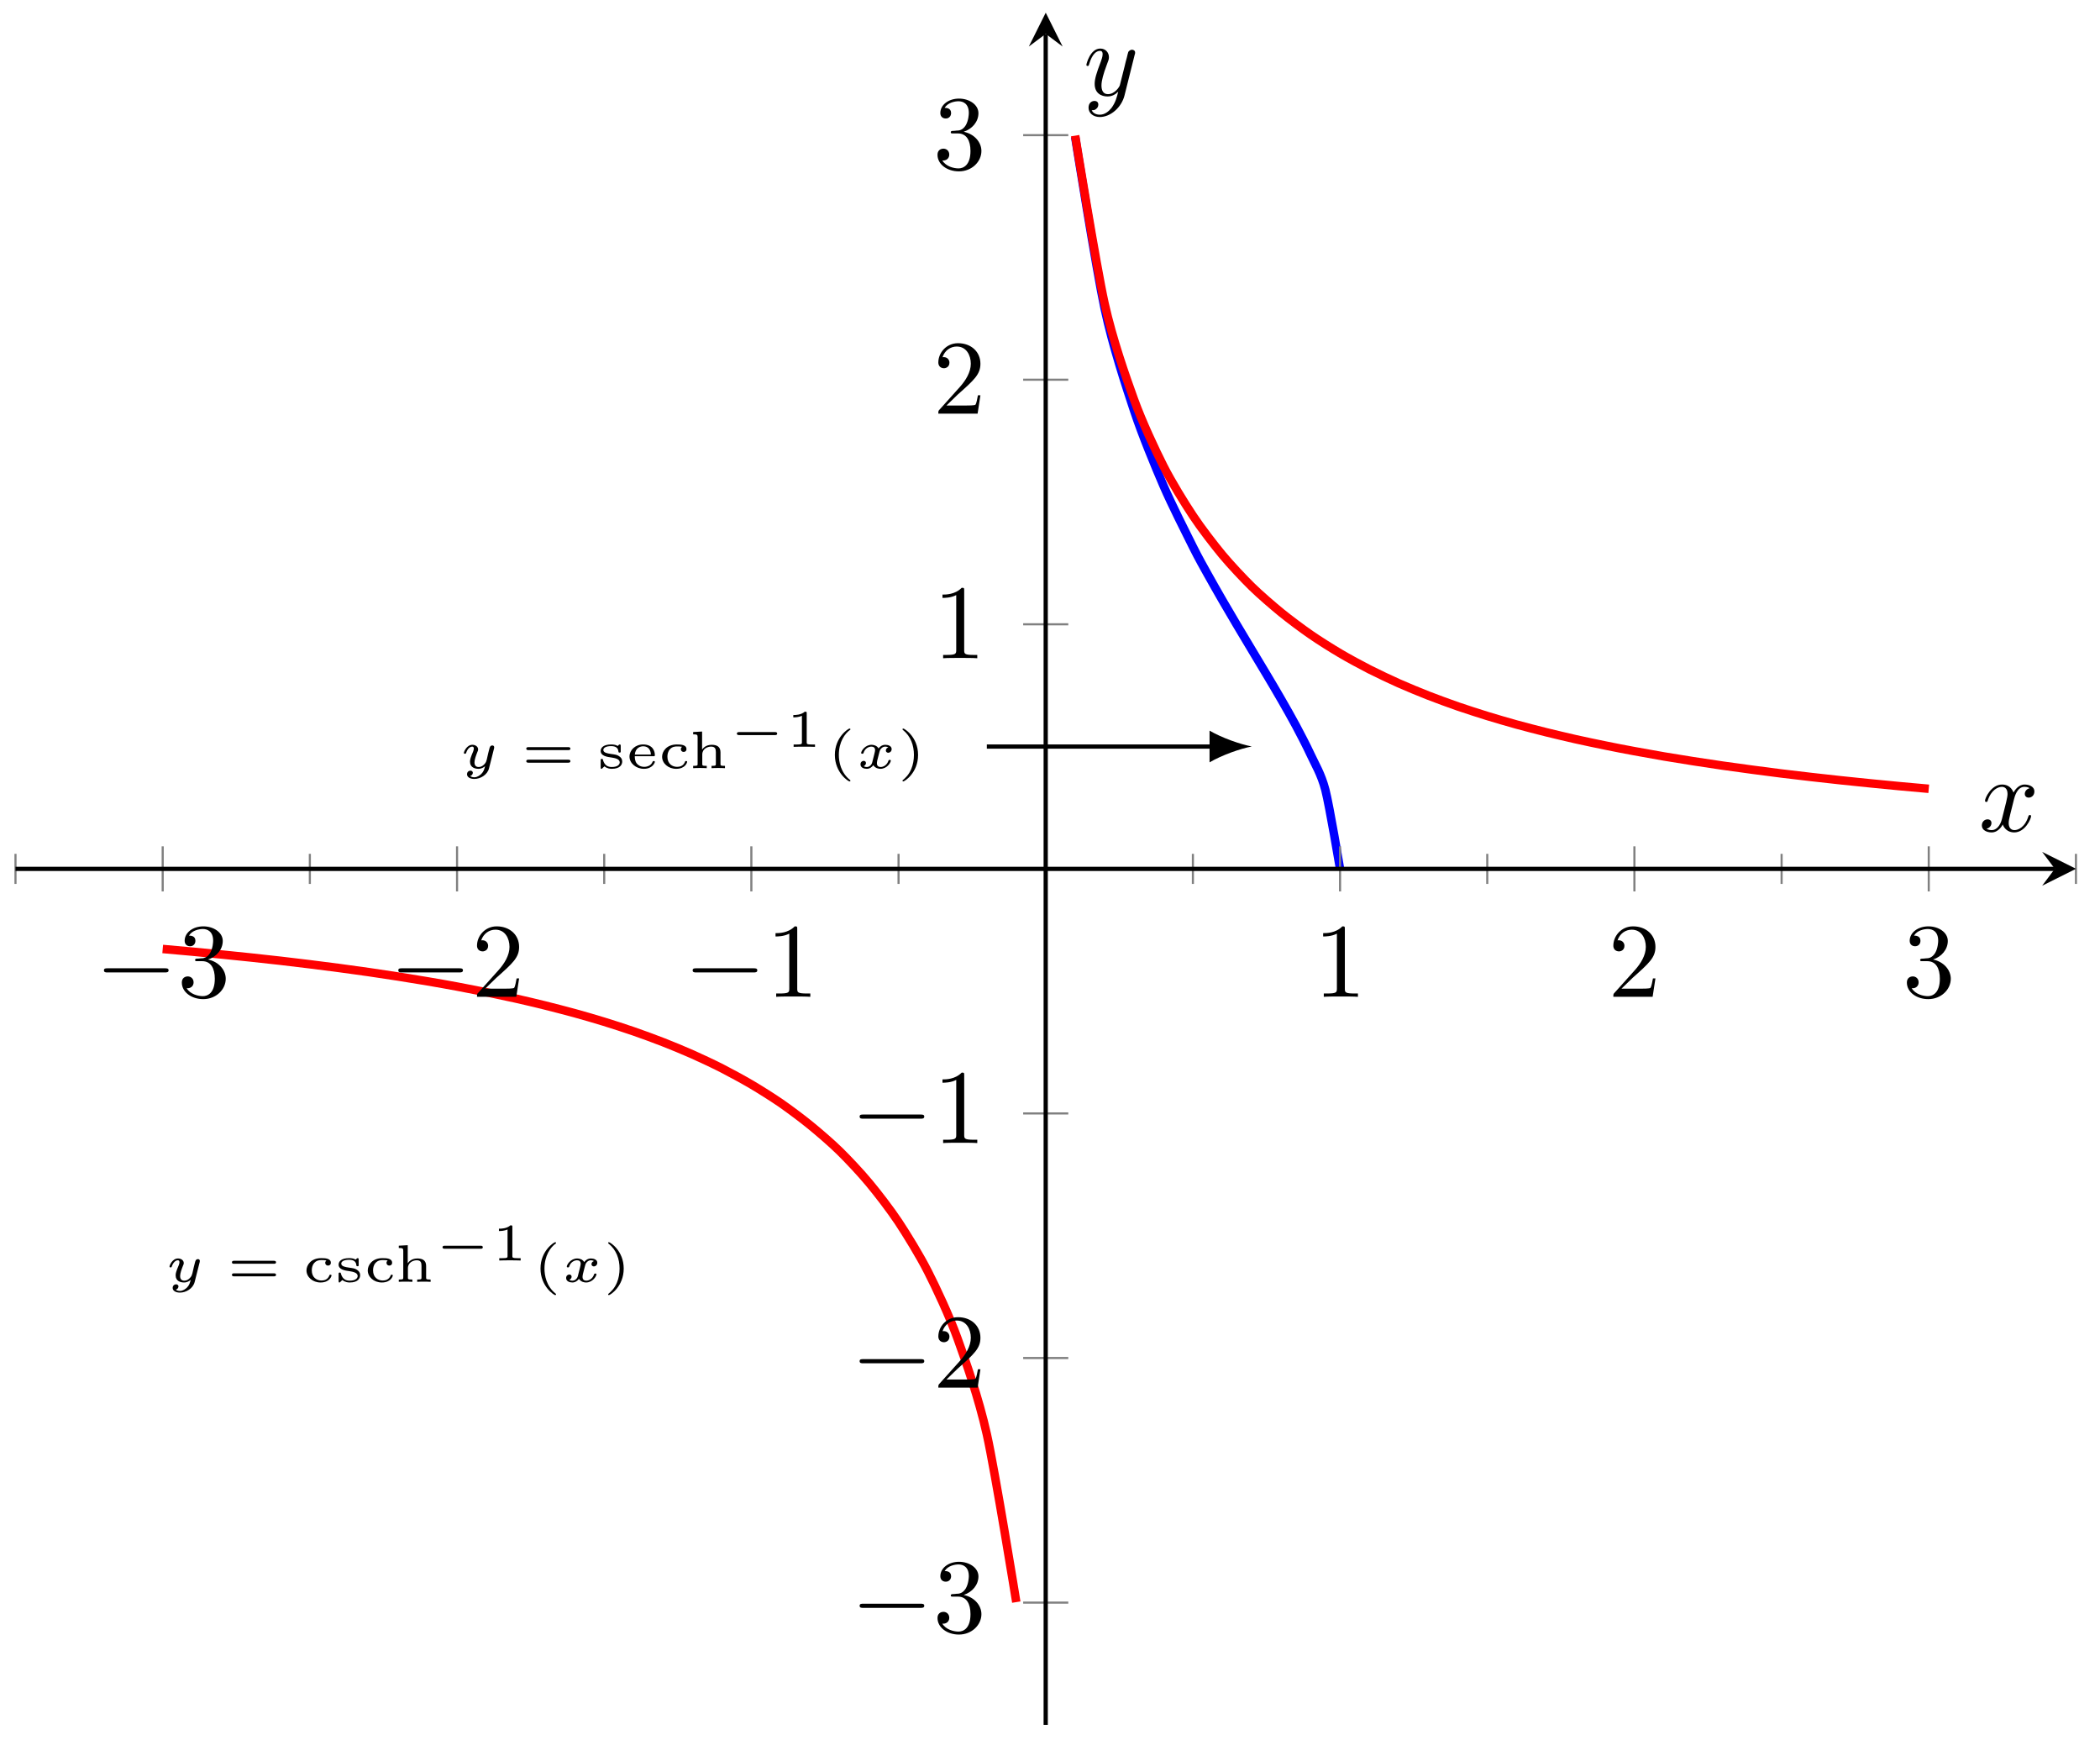 <?xml version="1.0" encoding="UTF-8"?>
<svg xmlns="http://www.w3.org/2000/svg" xmlns:xlink="http://www.w3.org/1999/xlink" width="198pt" height="164pt" viewBox="0 0 198 164" version="1.1">
<defs>
<g>
<symbol overflow="visible" id="glyph0-0">
<path style="stroke:none;" d=""/>
</symbol>
<symbol overflow="visible" id="glyph0-1">
<path style="stroke:none;" d="M 3.297 -1.859 C 3.312 -1.938 3.312 -1.969 3.312 -1.969 C 3.312 -2.078 3.234 -2.141 3.141 -2.141 C 2.938 -2.141 2.891 -1.969 2.859 -1.844 L 2.75 -1.422 L 2.609 -0.797 C 2.578 -0.734 2.562 -0.641 2.547 -0.609 C 2.547 -0.578 2.281 -0.109 1.859 -0.109 C 1.625 -0.109 1.453 -0.219 1.453 -0.547 C 1.453 -0.812 1.594 -1.188 1.734 -1.547 C 1.766 -1.594 1.797 -1.688 1.797 -1.766 C 1.797 -2.016 1.562 -2.203 1.25 -2.203 C 0.734 -2.203 0.453 -1.562 0.453 -1.438 C 0.453 -1.359 0.531 -1.359 0.562 -1.359 C 0.641 -1.359 0.641 -1.391 0.672 -1.453 C 0.781 -1.797 1.016 -2.031 1.234 -2.031 C 1.328 -2.031 1.391 -1.984 1.391 -1.844 C 1.391 -1.75 1.359 -1.672 1.328 -1.578 C 1.078 -0.984 1.031 -0.812 1.031 -0.609 C 1.031 -0.062 1.5 0.062 1.828 0.062 C 2.109 0.062 2.328 -0.078 2.453 -0.188 C 2.375 0.094 2.328 0.312 2.094 0.547 C 1.969 0.656 1.734 0.859 1.438 0.859 C 1.344 0.859 1.156 0.844 1.047 0.734 C 1.266 0.672 1.297 0.484 1.297 0.438 C 1.297 0.297 1.172 0.234 1.078 0.234 C 0.922 0.234 0.75 0.344 0.75 0.578 C 0.75 0.828 1.016 1.016 1.438 1.016 C 2 1.016 2.672 0.641 2.828 0 Z M 3.297 -1.859 "/>
</symbol>
<symbol overflow="visible" id="glyph0-2">
<path style="stroke:none;" d="M 3.094 -1.953 C 2.859 -1.891 2.859 -1.672 2.859 -1.656 C 2.859 -1.578 2.922 -1.453 3.094 -1.453 C 3.234 -1.453 3.406 -1.578 3.406 -1.797 C 3.406 -2.094 3.078 -2.203 2.812 -2.203 C 2.484 -2.203 2.266 -2 2.172 -1.859 C 2.016 -2.141 1.688 -2.203 1.516 -2.203 C 0.891 -2.203 0.531 -1.609 0.531 -1.438 C 0.531 -1.359 0.609 -1.359 0.641 -1.359 C 0.688 -1.359 0.719 -1.359 0.75 -1.422 C 0.891 -1.906 1.297 -2.031 1.484 -2.031 C 1.656 -2.031 1.844 -1.969 1.844 -1.703 C 1.844 -1.578 1.75 -1.234 1.578 -0.562 C 1.516 -0.281 1.281 -0.109 1.062 -0.109 C 1.031 -0.109 0.891 -0.109 0.766 -0.188 C 0.984 -0.281 0.984 -0.469 0.984 -0.484 C 0.984 -0.625 0.875 -0.688 0.766 -0.688 C 0.641 -0.688 0.469 -0.594 0.469 -0.359 C 0.469 -0.047 0.797 0.062 1.062 0.062 C 1.328 0.062 1.562 -0.109 1.672 -0.281 C 1.875 0.016 2.188 0.062 2.344 0.062 C 2.969 0.062 3.328 -0.531 3.328 -0.719 C 3.328 -0.781 3.25 -0.781 3.219 -0.781 C 3.141 -0.781 3.125 -0.75 3.109 -0.719 C 2.969 -0.266 2.594 -0.109 2.375 -0.109 C 2.219 -0.109 2.016 -0.172 2.016 -0.453 C 2.016 -0.516 2.016 -0.547 2.047 -0.719 C 2.141 -1.062 2.266 -1.609 2.312 -1.703 C 2.375 -1.828 2.547 -2.031 2.797 -2.031 C 2.812 -2.031 2.984 -2.031 3.094 -1.953 Z M 3.094 -1.953 "/>
</symbol>
<symbol overflow="visible" id="glyph1-0">
<path style="stroke:none;" d=""/>
</symbol>
<symbol overflow="visible" id="glyph1-1">
<path style="stroke:none;" d="M 4.438 -1.703 C 4.516 -1.703 4.641 -1.703 4.641 -1.844 C 4.641 -1.984 4.484 -1.984 4.422 -1.984 L 0.703 -1.984 C 0.625 -1.984 0.484 -1.984 0.484 -1.844 C 0.484 -1.703 0.609 -1.703 0.672 -1.703 Z M 4.422 -0.516 C 4.484 -0.516 4.641 -0.516 4.641 -0.656 C 4.641 -0.797 4.516 -0.797 4.438 -0.797 L 0.672 -0.797 C 0.609 -0.797 0.484 -0.797 0.484 -0.656 C 0.484 -0.516 0.625 -0.516 0.703 -0.516 Z M 4.422 -0.516 "/>
</symbol>
<symbol overflow="visible" id="glyph1-2">
<path style="stroke:none;" d="M 2.234 -2.094 C 2.234 -2.172 2.234 -2.234 2.141 -2.234 C 2.125 -2.234 2.109 -2.234 2.062 -2.203 C 2.047 -2.172 1.953 -2.094 1.938 -2.094 C 1.922 -2.094 1.922 -2.094 1.891 -2.125 C 1.781 -2.188 1.594 -2.234 1.344 -2.234 C 0.516 -2.234 0.344 -1.859 0.344 -1.625 C 0.344 -1.156 0.922 -1.062 1.391 -1 C 1.672 -0.953 2.141 -0.875 2.141 -0.547 C 2.141 -0.375 1.984 -0.109 1.391 -0.109 C 1.047 -0.109 0.719 -0.234 0.562 -0.766 C 0.547 -0.859 0.531 -0.875 0.453 -0.875 C 0.344 -0.875 0.344 -0.828 0.344 -0.719 L 0.344 -0.078 C 0.344 0 0.344 0.062 0.422 0.062 C 0.469 0.062 0.469 0.047 0.562 -0.047 L 0.703 -0.172 C 0.953 0.047 1.266 0.062 1.391 0.062 C 2.219 0.062 2.375 -0.375 2.375 -0.625 C 2.375 -0.859 2.266 -1.016 2.062 -1.141 C 1.875 -1.266 1.719 -1.281 1.297 -1.344 C 0.984 -1.391 0.594 -1.453 0.594 -1.719 C 0.594 -1.891 0.797 -2.078 1.328 -2.078 C 1.75 -2.078 1.984 -1.922 2.016 -1.578 C 2.031 -1.5 2.031 -1.469 2.125 -1.469 C 2.234 -1.469 2.234 -1.5 2.234 -1.609 Z M 2.234 -2.094 "/>
</symbol>
<symbol overflow="visible" id="glyph1-3">
<path style="stroke:none;" d="M 2.578 -1.125 C 2.688 -1.125 2.719 -1.125 2.719 -1.234 C 2.719 -1.578 2.547 -2.234 1.609 -2.234 C 0.859 -2.234 0.328 -1.688 0.328 -1.094 C 0.328 -0.469 0.938 0.062 1.688 0.062 C 2.484 0.062 2.719 -0.5 2.719 -0.594 C 2.719 -0.672 2.641 -0.672 2.625 -0.672 C 2.547 -0.672 2.531 -0.656 2.5 -0.594 C 2.375 -0.25 2 -0.125 1.719 -0.125 C 1.312 -0.125 1.094 -0.344 1.016 -0.438 C 0.828 -0.672 0.828 -0.984 0.828 -1.125 Z M 0.828 -1.281 C 0.891 -1.938 1.375 -2.062 1.609 -2.062 C 2.297 -2.062 2.344 -1.422 2.344 -1.281 Z M 0.828 -1.281 "/>
</symbol>
<symbol overflow="visible" id="glyph1-4">
<path style="stroke:none;" d="M 2.234 -2.016 C 2.172 -1.953 2.125 -1.875 2.125 -1.797 C 2.125 -1.625 2.25 -1.531 2.391 -1.531 C 2.516 -1.531 2.656 -1.609 2.656 -1.797 C 2.656 -2.219 2.109 -2.234 1.75 -2.234 C 0.781 -2.234 0.359 -1.578 0.359 -1.078 C 0.359 -0.453 0.938 0.062 1.688 0.062 C 2.562 0.062 2.719 -0.547 2.719 -0.594 C 2.719 -0.672 2.656 -0.672 2.625 -0.672 C 2.547 -0.672 2.531 -0.656 2.516 -0.594 C 2.344 -0.172 1.984 -0.125 1.766 -0.125 C 1.328 -0.125 0.859 -0.406 0.859 -1.078 C 0.859 -1.297 0.906 -1.578 1.094 -1.781 C 1.328 -2.047 1.625 -2.047 1.781 -2.047 C 1.922 -2.047 2.062 -2.047 2.234 -2.016 Z M 2.234 -2.016 "/>
</symbol>
<symbol overflow="visible" id="glyph1-5">
<path style="stroke:none;" d="M 2.984 -1.5 C 2.984 -2.047 2.609 -2.203 2.156 -2.203 C 1.578 -2.203 1.328 -1.859 1.25 -1.75 L 1.25 -3.453 L 0.406 -3.406 L 0.406 -3.188 C 0.781 -3.188 0.828 -3.156 0.828 -2.906 L 0.828 -0.422 C 0.828 -0.266 0.828 -0.219 0.5 -0.219 L 0.406 -0.219 L 0.406 0 C 0.625 -0.016 0.828 -0.016 1.047 -0.016 C 1.25 -0.016 1.469 -0.016 1.688 0 L 1.688 -0.219 L 1.594 -0.219 C 1.266 -0.219 1.266 -0.266 1.266 -0.422 L 1.266 -1.281 C 1.266 -1.844 1.781 -2.031 2.094 -2.031 C 2.469 -2.031 2.547 -1.828 2.547 -1.516 L 2.547 -0.422 C 2.547 -0.266 2.547 -0.219 2.219 -0.219 L 2.141 -0.219 L 2.141 0 C 2.344 -0.016 2.562 -0.016 2.766 -0.016 C 2.984 -0.016 3.188 -0.016 3.406 0 L 3.406 -0.219 L 3.312 -0.219 C 2.984 -0.219 2.984 -0.266 2.984 -0.422 Z M 2.984 -1.5 "/>
</symbol>
<symbol overflow="visible" id="glyph1-6">
<path style="stroke:none;" d="M 1.984 -3.172 C 1.984 -3.312 1.969 -3.312 1.797 -3.312 C 1.453 -3 0.891 -3 0.797 -3 L 0.719 -3 L 0.719 -2.781 L 0.797 -2.781 C 0.906 -2.781 1.234 -2.797 1.531 -2.922 L 1.531 -0.422 C 1.531 -0.281 1.531 -0.219 1 -0.219 L 0.75 -0.219 L 0.75 0 C 1.016 -0.016 1.469 -0.016 1.75 -0.016 C 2.047 -0.016 2.484 -0.016 2.766 0 L 2.766 -0.219 L 2.516 -0.219 C 1.984 -0.219 1.984 -0.281 1.984 -0.422 Z M 1.984 -3.172 "/>
</symbol>
<symbol overflow="visible" id="glyph1-7">
<path style="stroke:none;" d="M 2.203 -3.625 C 2.203 -3.625 2.219 -3.641 2.219 -3.672 C 2.219 -3.688 2.203 -3.734 2.125 -3.734 C 2.031 -3.734 0.75 -2.938 0.75 -1.25 C 0.75 0.438 2.031 1.25 2.125 1.25 C 2.203 1.25 2.219 1.203 2.219 1.172 C 2.219 1.141 2.188 1.125 2.172 1.109 C 1.297 0.406 1.125 -0.609 1.125 -1.25 C 1.125 -2.469 1.688 -3.266 2.203 -3.625 Z M 2.203 -3.625 "/>
</symbol>
<symbol overflow="visible" id="glyph1-8">
<path style="stroke:none;" d="M 1.953 -1.25 C 1.953 -2.938 0.672 -3.734 0.562 -3.734 C 0.484 -3.734 0.484 -3.672 0.484 -3.672 C 0.484 -3.656 0.484 -3.641 0.516 -3.609 C 1.266 -3.016 1.562 -2.141 1.562 -1.25 C 1.562 -0.797 1.484 -0.328 1.312 0.078 C 1.078 0.641 0.75 0.922 0.516 1.125 C 0.5 1.125 0.484 1.156 0.484 1.172 C 0.484 1.188 0.484 1.25 0.562 1.25 C 0.672 1.25 1.953 0.453 1.953 -1.25 Z M 1.953 -1.25 "/>
</symbol>
<symbol overflow="visible" id="glyph2-0">
<path style="stroke:none;" d=""/>
</symbol>
<symbol overflow="visible" id="glyph2-1">
<path style="stroke:none;" d="M 4.391 -1.109 C 4.469 -1.109 4.594 -1.109 4.594 -1.25 C 4.594 -1.391 4.469 -1.391 4.391 -1.391 L 1.016 -1.391 C 0.938 -1.391 0.797 -1.391 0.797 -1.25 C 0.797 -1.109 0.938 -1.109 1.016 -1.109 Z M 4.391 -1.109 "/>
</symbol>
<symbol overflow="visible" id="glyph3-0">
<path style="stroke:none;" d=""/>
</symbol>
<symbol overflow="visible" id="glyph3-1">
<path style="stroke:none;" d="M 6.562 -2.297 C 6.734 -2.297 6.922 -2.297 6.922 -2.5 C 6.922 -2.688 6.734 -2.688 6.562 -2.688 L 1.172 -2.688 C 1 -2.688 0.828 -2.688 0.828 -2.5 C 0.828 -2.297 1 -2.297 1.172 -2.297 Z M 6.562 -2.297 "/>
</symbol>
<symbol overflow="visible" id="glyph4-0">
<path style="stroke:none;" d=""/>
</symbol>
<symbol overflow="visible" id="glyph4-1">
<path style="stroke:none;" d="M 2.891 -3.516 C 3.703 -3.781 4.281 -4.469 4.281 -5.266 C 4.281 -6.078 3.406 -6.641 2.453 -6.641 C 1.453 -6.641 0.688 -6.047 0.688 -5.281 C 0.688 -4.953 0.906 -4.766 1.203 -4.766 C 1.5 -4.766 1.703 -4.984 1.703 -5.281 C 1.703 -5.766 1.234 -5.766 1.094 -5.766 C 1.391 -6.266 2.047 -6.391 2.406 -6.391 C 2.828 -6.391 3.375 -6.172 3.375 -5.281 C 3.375 -5.156 3.344 -4.578 3.094 -4.141 C 2.797 -3.656 2.453 -3.625 2.203 -3.625 C 2.125 -3.609 1.891 -3.594 1.812 -3.594 C 1.734 -3.578 1.672 -3.562 1.672 -3.469 C 1.672 -3.359 1.734 -3.359 1.906 -3.359 L 2.344 -3.359 C 3.156 -3.359 3.531 -2.688 3.531 -1.703 C 3.531 -0.344 2.844 -0.062 2.406 -0.062 C 1.969 -0.062 1.219 -0.234 0.875 -0.812 C 1.219 -0.766 1.531 -0.984 1.531 -1.359 C 1.531 -1.719 1.266 -1.922 0.984 -1.922 C 0.734 -1.922 0.422 -1.781 0.422 -1.344 C 0.422 -0.438 1.344 0.219 2.438 0.219 C 3.656 0.219 4.562 -0.688 4.562 -1.703 C 4.562 -2.516 3.922 -3.297 2.891 -3.516 Z M 2.891 -3.516 "/>
</symbol>
<symbol overflow="visible" id="glyph4-2">
<path style="stroke:none;" d="M 1.266 -0.766 L 2.328 -1.797 C 3.875 -3.172 4.469 -3.703 4.469 -4.703 C 4.469 -5.844 3.578 -6.641 2.359 -6.641 C 1.234 -6.641 0.5 -5.719 0.5 -4.828 C 0.5 -4.281 1 -4.281 1.031 -4.281 C 1.203 -4.281 1.547 -4.391 1.547 -4.812 C 1.547 -5.062 1.359 -5.328 1.016 -5.328 C 0.938 -5.328 0.922 -5.328 0.891 -5.312 C 1.109 -5.969 1.656 -6.328 2.234 -6.328 C 3.141 -6.328 3.562 -5.516 3.562 -4.703 C 3.562 -3.906 3.078 -3.125 2.516 -2.5 L 0.609 -0.375 C 0.5 -0.266 0.5 -0.234 0.5 0 L 4.203 0 L 4.469 -1.734 L 4.234 -1.734 C 4.172 -1.438 4.109 -1 4 -0.844 C 3.938 -0.766 3.281 -0.766 3.062 -0.766 Z M 1.266 -0.766 "/>
</symbol>
<symbol overflow="visible" id="glyph4-3">
<path style="stroke:none;" d="M 2.938 -6.375 C 2.938 -6.625 2.938 -6.641 2.703 -6.641 C 2.078 -6 1.203 -6 0.891 -6 L 0.891 -5.688 C 1.094 -5.688 1.672 -5.688 2.188 -5.953 L 2.188 -0.781 C 2.188 -0.422 2.156 -0.312 1.266 -0.312 L 0.953 -0.312 L 0.953 0 C 1.297 -0.031 2.156 -0.031 2.562 -0.031 C 2.953 -0.031 3.828 -0.031 4.172 0 L 4.172 -0.312 L 3.859 -0.312 C 2.953 -0.312 2.938 -0.422 2.938 -0.781 Z M 2.938 -6.375 "/>
</symbol>
<symbol overflow="visible" id="glyph5-0">
<path style="stroke:none;" d=""/>
</symbol>
<symbol overflow="visible" id="glyph5-1">
<path style="stroke:none;" d="M 3.328 -3.016 C 3.391 -3.266 3.625 -4.188 4.312 -4.188 C 4.359 -4.188 4.609 -4.188 4.812 -4.062 C 4.531 -4 4.344 -3.766 4.344 -3.516 C 4.344 -3.359 4.453 -3.172 4.719 -3.172 C 4.938 -3.172 5.25 -3.344 5.25 -3.75 C 5.25 -4.266 4.672 -4.406 4.328 -4.406 C 3.75 -4.406 3.406 -3.875 3.281 -3.656 C 3.031 -4.312 2.5 -4.406 2.203 -4.406 C 1.172 -4.406 0.594 -3.125 0.594 -2.875 C 0.594 -2.766 0.703 -2.766 0.719 -2.766 C 0.797 -2.766 0.828 -2.797 0.844 -2.875 C 1.188 -3.938 1.844 -4.188 2.188 -4.188 C 2.375 -4.188 2.719 -4.094 2.719 -3.516 C 2.719 -3.203 2.547 -2.547 2.188 -1.141 C 2.031 -0.531 1.672 -0.109 1.234 -0.109 C 1.172 -0.109 0.953 -0.109 0.734 -0.234 C 0.984 -0.297 1.203 -0.5 1.203 -0.781 C 1.203 -1.047 0.984 -1.125 0.844 -1.125 C 0.531 -1.125 0.297 -0.875 0.297 -0.547 C 0.297 -0.094 0.781 0.109 1.219 0.109 C 1.891 0.109 2.25 -0.594 2.266 -0.641 C 2.391 -0.281 2.75 0.109 3.344 0.109 C 4.375 0.109 4.938 -1.172 4.938 -1.422 C 4.938 -1.531 4.859 -1.531 4.828 -1.531 C 4.734 -1.531 4.719 -1.484 4.688 -1.422 C 4.359 -0.344 3.688 -0.109 3.375 -0.109 C 2.984 -0.109 2.828 -0.422 2.828 -0.766 C 2.828 -0.984 2.875 -1.203 2.984 -1.641 Z M 3.328 -3.016 "/>
</symbol>
<symbol overflow="visible" id="glyph5-2">
<path style="stroke:none;" d="M 4.844 -3.797 C 4.891 -3.938 4.891 -3.953 4.891 -4.031 C 4.891 -4.203 4.75 -4.297 4.594 -4.297 C 4.5 -4.297 4.344 -4.234 4.25 -4.094 C 4.234 -4.031 4.141 -3.734 4.109 -3.547 C 4.031 -3.297 3.969 -3.016 3.906 -2.75 L 3.453 -0.953 C 3.422 -0.812 2.984 -0.109 2.328 -0.109 C 1.828 -0.109 1.719 -0.547 1.719 -0.922 C 1.719 -1.375 1.891 -2 2.219 -2.875 C 2.375 -3.281 2.422 -3.391 2.422 -3.594 C 2.422 -4.031 2.109 -4.406 1.609 -4.406 C 0.656 -4.406 0.297 -2.953 0.297 -2.875 C 0.297 -2.766 0.391 -2.766 0.406 -2.766 C 0.516 -2.766 0.516 -2.797 0.562 -2.953 C 0.844 -3.891 1.234 -4.188 1.578 -4.188 C 1.656 -4.188 1.828 -4.188 1.828 -3.875 C 1.828 -3.625 1.719 -3.359 1.656 -3.172 C 1.25 -2.109 1.078 -1.547 1.078 -1.078 C 1.078 -0.188 1.703 0.109 2.297 0.109 C 2.688 0.109 3.016 -0.062 3.297 -0.344 C 3.172 0.172 3.047 0.672 2.656 1.203 C 2.391 1.531 2.016 1.828 1.562 1.828 C 1.422 1.828 0.969 1.797 0.797 1.406 C 0.953 1.406 1.094 1.406 1.219 1.281 C 1.328 1.203 1.422 1.062 1.422 0.875 C 1.422 0.562 1.156 0.531 1.062 0.531 C 0.828 0.531 0.5 0.688 0.5 1.172 C 0.5 1.672 0.938 2.047 1.562 2.047 C 2.578 2.047 3.609 1.141 3.891 0.016 Z M 4.844 -3.797 "/>
</symbol>
</g>
<clipPath id="clip1">
  <path d="M 90 1.195 L 138 1.195 L 138 94 L 90 94 Z M 90 1.195 "/>
</clipPath>
<clipPath id="clip2">
  <path d="M 4 78 L 108 78 L 108 162.598 L 4 162.598 Z M 4 78 "/>
</clipPath>
<clipPath id="clip3">
  <path d="M 90 1.195 L 194 1.195 L 194 86 L 90 86 Z M 90 1.195 "/>
</clipPath>
</defs>
<g id="surface1">
<g clip-path="url(#clip1)" clip-rule="nonzero">
<path style="fill:none;stroke-width:0.797;stroke-linecap:butt;stroke-linejoin:miter;stroke:rgb(0%,0%,100%);stroke-opacity:1;stroke-miterlimit:10;" d="M 99.91 149.698 C 99.91 149.698 101.914 137.117 102.684 133.536 C 103.453 129.958 104.692 126.22 105.461 123.9 C 106.231 121.58 107.465 118.603 108.234 116.822 C 109.004 115.041 110.434 112.217 111.012 111.057 C 111.59 109.901 112.012 109.171 112.398 108.475 C 112.785 107.776 113.402 106.698 113.785 106.03 C 114.172 105.362 114.789 104.308 115.176 103.66 C 115.558 103.007 116.176 101.984 116.562 101.343 C 116.945 100.699 117.562 99.679 117.949 99.031 C 118.336 98.383 118.953 97.344 119.336 96.672 C 119.722 96.004 120.34 94.918 120.726 94.196 C 121.109 93.473 121.726 92.301 122.113 91.461 C 122.496 90.622 123.113 89.633 123.5 88.141 C 123.886 86.645 124.886 80.693 124.886 80.693 " transform="matrix(1,0,0,-1,1.462,162.599)"/>
</g>
<g clip-path="url(#clip2)" clip-rule="nonzero">
<path style="fill:none;stroke-width:0.797;stroke-linecap:butt;stroke-linejoin:miter;stroke:rgb(100%,0%,0%);stroke-opacity:1;stroke-miterlimit:10;" d="M 13.878 73.143 C 13.878 73.143 15.882 72.967 16.651 72.893 C 17.421 72.822 18.655 72.701 19.428 72.623 C 20.198 72.549 21.432 72.42 22.202 72.338 C 22.971 72.256 24.206 72.119 24.979 72.033 C 25.749 71.944 26.983 71.799 27.752 71.701 C 28.522 71.608 29.756 71.448 30.53 71.346 C 31.299 71.241 32.534 71.073 33.303 70.963 C 34.073 70.85 35.307 70.666 36.08 70.545 C 36.85 70.424 38.084 70.225 38.854 70.092 C 39.623 69.963 40.858 69.745 41.631 69.6 C 42.4 69.456 43.635 69.217 44.404 69.061 C 45.174 68.901 46.408 68.639 47.182 68.467 C 47.951 68.296 49.185 68.003 49.955 67.811 C 50.724 67.62 51.959 67.3 52.728 67.089 C 53.502 66.878 54.736 66.518 55.506 66.28 C 56.275 66.046 57.509 65.643 58.279 65.378 C 59.052 65.112 60.287 64.659 61.056 64.358 C 61.826 64.058 63.06 63.55 63.83 63.206 C 64.603 62.862 65.837 62.284 66.607 61.89 C 67.376 61.495 68.611 60.827 69.38 60.374 C 70.154 59.917 71.388 59.144 72.157 58.613 C 72.927 58.078 74.161 57.16 74.931 56.531 C 75.704 55.902 76.938 54.844 77.708 54.086 C 78.477 53.332 79.712 52.02 80.481 51.09 C 81.255 50.164 82.489 48.563 83.259 47.403 C 84.028 46.239 85.262 44.239 86.032 42.72 C 86.805 41.2 88.04 38.579 88.809 36.451 C 89.579 34.322 90.813 30.842 91.583 27.389 C 92.356 23.936 94.36 11.574 94.36 11.574 " transform="matrix(1,0,0,-1,1.462,162.599)"/>
</g>
<g clip-path="url(#clip3)" clip-rule="nonzero">
<path style="fill:none;stroke-width:0.797;stroke-linecap:butt;stroke-linejoin:miter;stroke:rgb(100%,0%,0%);stroke-opacity:1;stroke-miterlimit:10;" d="M 99.91 149.812 C 99.91 149.812 101.914 137.449 102.684 133.997 C 103.453 130.548 104.692 127.064 105.461 124.935 C 106.231 122.81 107.465 120.185 108.234 118.666 C 109.004 117.147 110.242 115.147 111.012 113.987 C 111.781 112.823 113.016 111.225 113.785 110.296 C 114.555 109.37 115.793 108.054 116.562 107.3 C 117.332 106.546 118.566 105.484 119.336 104.855 C 120.105 104.23 121.343 103.308 122.113 102.777 C 122.882 102.242 124.117 101.468 124.886 101.015 C 125.656 100.558 126.894 99.89 127.664 99.496 C 128.433 99.105 129.667 98.523 130.437 98.18 C 131.206 97.84 132.445 97.328 133.214 97.027 C 133.984 96.727 135.218 96.277 135.987 96.008 C 136.757 95.742 137.995 95.344 138.765 95.106 C 139.534 94.867 140.769 94.512 141.538 94.297 C 142.308 94.086 143.546 93.766 144.315 93.574 C 145.085 93.383 146.319 93.094 147.089 92.918 C 147.858 92.746 149.096 92.485 149.866 92.329 C 150.635 92.168 151.87 91.93 152.639 91.79 C 153.409 91.645 154.647 91.426 155.417 91.293 C 156.186 91.165 157.42 90.961 158.19 90.844 C 158.959 90.723 160.194 90.536 160.967 90.426 C 161.737 90.313 162.971 90.145 163.741 90.044 C 164.51 89.938 165.744 89.782 166.518 89.684 C 167.287 89.59 168.522 89.442 169.291 89.356 C 170.061 89.266 171.295 89.13 172.068 89.048 C 172.838 88.966 174.072 88.841 174.842 88.762 C 175.611 88.684 176.846 88.567 177.619 88.493 C 178.389 88.423 180.392 88.243 180.392 88.243 " transform="matrix(1,0,0,-1,1.462,162.599)"/>
</g>
<g style="fill:rgb(0%,0%,0%);fill-opacity:1;">
  <use xlink:href="#glyph0-1" x="43.284" y="72.412"/>
</g>
<g style="fill:rgb(0%,0%,0%);fill-opacity:1;">
  <use xlink:href="#glyph1-1" x="49.139" y="72.412"/>
</g>
<g style="fill:rgb(0%,0%,0%);fill-opacity:1;">
  <use xlink:href="#glyph1-2" x="56.291" y="72.412"/>
  <use xlink:href="#glyph1-3" x="59.024" y="72.412"/>
  <use xlink:href="#glyph1-4" x="62.068" y="72.412"/>
</g>
<g style="fill:rgb(0%,0%,0%);fill-opacity:1;">
  <use xlink:href="#glyph1-5" x="64.948" y="72.412"/>
</g>
<g style="fill:rgb(0%,0%,0%);fill-opacity:1;">
  <use xlink:href="#glyph2-1" x="68.681" y="70.402"/>
</g>
<g style="fill:rgb(0%,0%,0%);fill-opacity:1;">
  <use xlink:href="#glyph1-6" x="74.078" y="70.402"/>
</g>
<g style="fill:rgb(0%,0%,0%);fill-opacity:1;">
  <use xlink:href="#glyph1-7" x="77.966" y="72.412"/>
</g>
<g style="fill:rgb(0%,0%,0%);fill-opacity:1;">
  <use xlink:href="#glyph0-2" x="80.664" y="72.412"/>
</g>
<g style="fill:rgb(0%,0%,0%);fill-opacity:1;">
  <use xlink:href="#glyph1-8" x="84.608" y="72.412"/>
</g>
<g style="fill:rgb(0%,0%,0%);fill-opacity:1;">
  <use xlink:href="#glyph0-1" x="15.53" y="120.833"/>
</g>
<g style="fill:rgb(0%,0%,0%);fill-opacity:1;">
  <use xlink:href="#glyph1-1" x="21.385" y="120.833"/>
</g>
<g style="fill:rgb(0%,0%,0%);fill-opacity:1;">
  <use xlink:href="#glyph1-4" x="28.538" y="120.833"/>
  <use xlink:href="#glyph1-2" x="31.582" y="120.833"/>
  <use xlink:href="#glyph1-4" x="34.315" y="120.833"/>
</g>
<g style="fill:rgb(0%,0%,0%);fill-opacity:1;">
  <use xlink:href="#glyph1-5" x="37.194" y="120.833"/>
</g>
<g style="fill:rgb(0%,0%,0%);fill-opacity:1;">
  <use xlink:href="#glyph2-1" x="40.927" y="118.823"/>
</g>
<g style="fill:rgb(0%,0%,0%);fill-opacity:1;">
  <use xlink:href="#glyph1-6" x="46.324" y="118.823"/>
</g>
<g style="fill:rgb(0%,0%,0%);fill-opacity:1;">
  <use xlink:href="#glyph1-7" x="50.212" y="120.833"/>
</g>
<g style="fill:rgb(0%,0%,0%);fill-opacity:1;">
  <use xlink:href="#glyph0-2" x="52.91" y="120.833"/>
</g>
<g style="fill:rgb(0%,0%,0%);fill-opacity:1;">
  <use xlink:href="#glyph1-8" x="56.854" y="120.833"/>
</g>
<path style="fill:none;stroke-width:0.399;stroke-linecap:butt;stroke-linejoin:miter;stroke:rgb(0%,0%,0%);stroke-opacity:1;stroke-miterlimit:10;" d="M 91.583 92.223 L 112.976 92.223 " transform="matrix(1,0,0,-1,1.462,162.599)"/>
<path style=" stroke:none;fill-rule:nonzero;fill:rgb(0%,0%,0%);fill-opacity:1;" d="M 118.027 70.367 C 116.965 70.168 115.238 69.57 114.043 68.875 L 114.043 71.863 C 115.238 71.168 116.965 70.566 118.027 70.367 "/>
<path style="fill:none;stroke-width:0.199;stroke-linecap:butt;stroke-linejoin:miter;stroke:rgb(50%,50%,50%);stroke-opacity:1;stroke-miterlimit:10;" d="M -0.001 79.275 L -0.001 82.111 M 27.752 79.275 L 27.752 82.111 M 55.506 79.275 L 55.506 82.111 M 83.259 79.275 L 83.259 82.111 M 111.012 79.275 L 111.012 82.111 M 138.765 79.275 L 138.765 82.111 M 166.518 79.275 L 166.518 82.111 M 194.271 79.275 L 194.271 82.111 " transform="matrix(1,0,0,-1,1.462,162.599)"/>
<path style="fill:none;stroke-width:0.199;stroke-linecap:butt;stroke-linejoin:miter;stroke:rgb(50%,50%,50%);stroke-opacity:1;stroke-miterlimit:10;" d="M 13.878 78.568 L 13.878 82.818 M 41.631 78.568 L 41.631 82.818 M 69.38 78.568 L 69.38 82.818 M 124.886 78.568 L 124.886 82.818 M 152.639 78.568 L 152.639 82.818 M 180.392 78.568 L 180.392 82.818 " transform="matrix(1,0,0,-1,1.462,162.599)"/>
<path style="fill:none;stroke-width:0.199;stroke-linecap:butt;stroke-linejoin:miter;stroke:rgb(50%,50%,50%);stroke-opacity:1;stroke-miterlimit:10;" d="M 95.008 11.527 L 99.262 11.527 M 95.008 34.584 L 99.262 34.584 M 95.008 57.64 L 99.262 57.64 M 95.008 103.749 L 99.262 103.749 M 95.008 126.806 L 99.262 126.806 M 95.008 149.858 L 99.262 149.858 " transform="matrix(1,0,0,-1,1.462,162.599)"/>
<path style="fill:none;stroke-width:0.399;stroke-linecap:butt;stroke-linejoin:miter;stroke:rgb(0%,0%,0%);stroke-opacity:1;stroke-miterlimit:10;" d="M -0.001 80.693 L 192.275 80.693 " transform="matrix(1,0,0,-1,1.462,162.599)"/>
<path style=" stroke:none;fill-rule:nonzero;fill:rgb(0%,0%,0%);fill-opacity:1;" d="M 195.738 81.898 L 192.547 80.305 L 193.742 81.898 L 192.547 83.492 "/>
<path style="fill:none;stroke-width:0.399;stroke-linecap:butt;stroke-linejoin:miter;stroke:rgb(0%,0%,0%);stroke-opacity:1;stroke-miterlimit:10;" d="M 97.133 0.001 L 97.133 159.393 " transform="matrix(1,0,0,-1,1.462,162.599)"/>
<path style=" stroke:none;fill-rule:nonzero;fill:rgb(0%,0%,0%);fill-opacity:1;" d="M 98.598 1.195 L 97.004 4.387 L 98.598 3.191 L 100.191 4.387 "/>
<g style="fill:rgb(0%,0%,0%);fill-opacity:1;">
  <use xlink:href="#glyph3-1" x="8.973" y="93.965"/>
</g>
<g style="fill:rgb(0%,0%,0%);fill-opacity:1;">
  <use xlink:href="#glyph4-1" x="16.722" y="93.965"/>
</g>
<g style="fill:rgb(0%,0%,0%);fill-opacity:1;">
  <use xlink:href="#glyph3-1" x="36.727" y="93.965"/>
</g>
<g style="fill:rgb(0%,0%,0%);fill-opacity:1;">
  <use xlink:href="#glyph4-2" x="44.476" y="93.965"/>
</g>
<g style="fill:rgb(0%,0%,0%);fill-opacity:1;">
  <use xlink:href="#glyph3-1" x="64.48" y="93.965"/>
</g>
<g style="fill:rgb(0%,0%,0%);fill-opacity:1;">
  <use xlink:href="#glyph4-3" x="72.23" y="93.965"/>
</g>
<g style="fill:rgb(0%,0%,0%);fill-opacity:1;">
  <use xlink:href="#glyph4-3" x="123.862" y="93.965"/>
</g>
<g style="fill:rgb(0%,0%,0%);fill-opacity:1;">
  <use xlink:href="#glyph4-2" x="151.615" y="93.965"/>
</g>
<g style="fill:rgb(0%,0%,0%);fill-opacity:1;">
  <use xlink:href="#glyph4-1" x="179.369" y="93.965"/>
</g>
<g style="fill:rgb(0%,0%,0%);fill-opacity:1;">
  <use xlink:href="#glyph3-1" x="80.223" y="153.865"/>
</g>
<g style="fill:rgb(0%,0%,0%);fill-opacity:1;">
  <use xlink:href="#glyph4-1" x="87.972" y="153.865"/>
</g>
<g style="fill:rgb(0%,0%,0%);fill-opacity:1;">
  <use xlink:href="#glyph3-1" x="80.223" y="130.808"/>
</g>
<g style="fill:rgb(0%,0%,0%);fill-opacity:1;">
  <use xlink:href="#glyph4-2" x="87.972" y="130.808"/>
</g>
<g style="fill:rgb(0%,0%,0%);fill-opacity:1;">
  <use xlink:href="#glyph3-1" x="80.223" y="107.751"/>
</g>
<g style="fill:rgb(0%,0%,0%);fill-opacity:1;">
  <use xlink:href="#glyph4-3" x="87.972" y="107.751"/>
</g>
<g style="fill:rgb(0%,0%,0%);fill-opacity:1;">
  <use xlink:href="#glyph4-3" x="87.971" y="62.05"/>
</g>
<g style="fill:rgb(0%,0%,0%);fill-opacity:1;">
  <use xlink:href="#glyph4-2" x="87.971" y="38.993"/>
</g>
<g style="fill:rgb(0%,0%,0%);fill-opacity:1;">
  <use xlink:href="#glyph4-1" x="87.971" y="15.936"/>
</g>
<g style="fill:rgb(0%,0%,0%);fill-opacity:1;">
  <use xlink:href="#glyph5-1" x="186.563" y="78.361"/>
</g>
<g style="fill:rgb(0%,0%,0%);fill-opacity:1;">
  <use xlink:href="#glyph5-2" x="102.134" y="8.984"/>
</g>
</g>
</svg>
